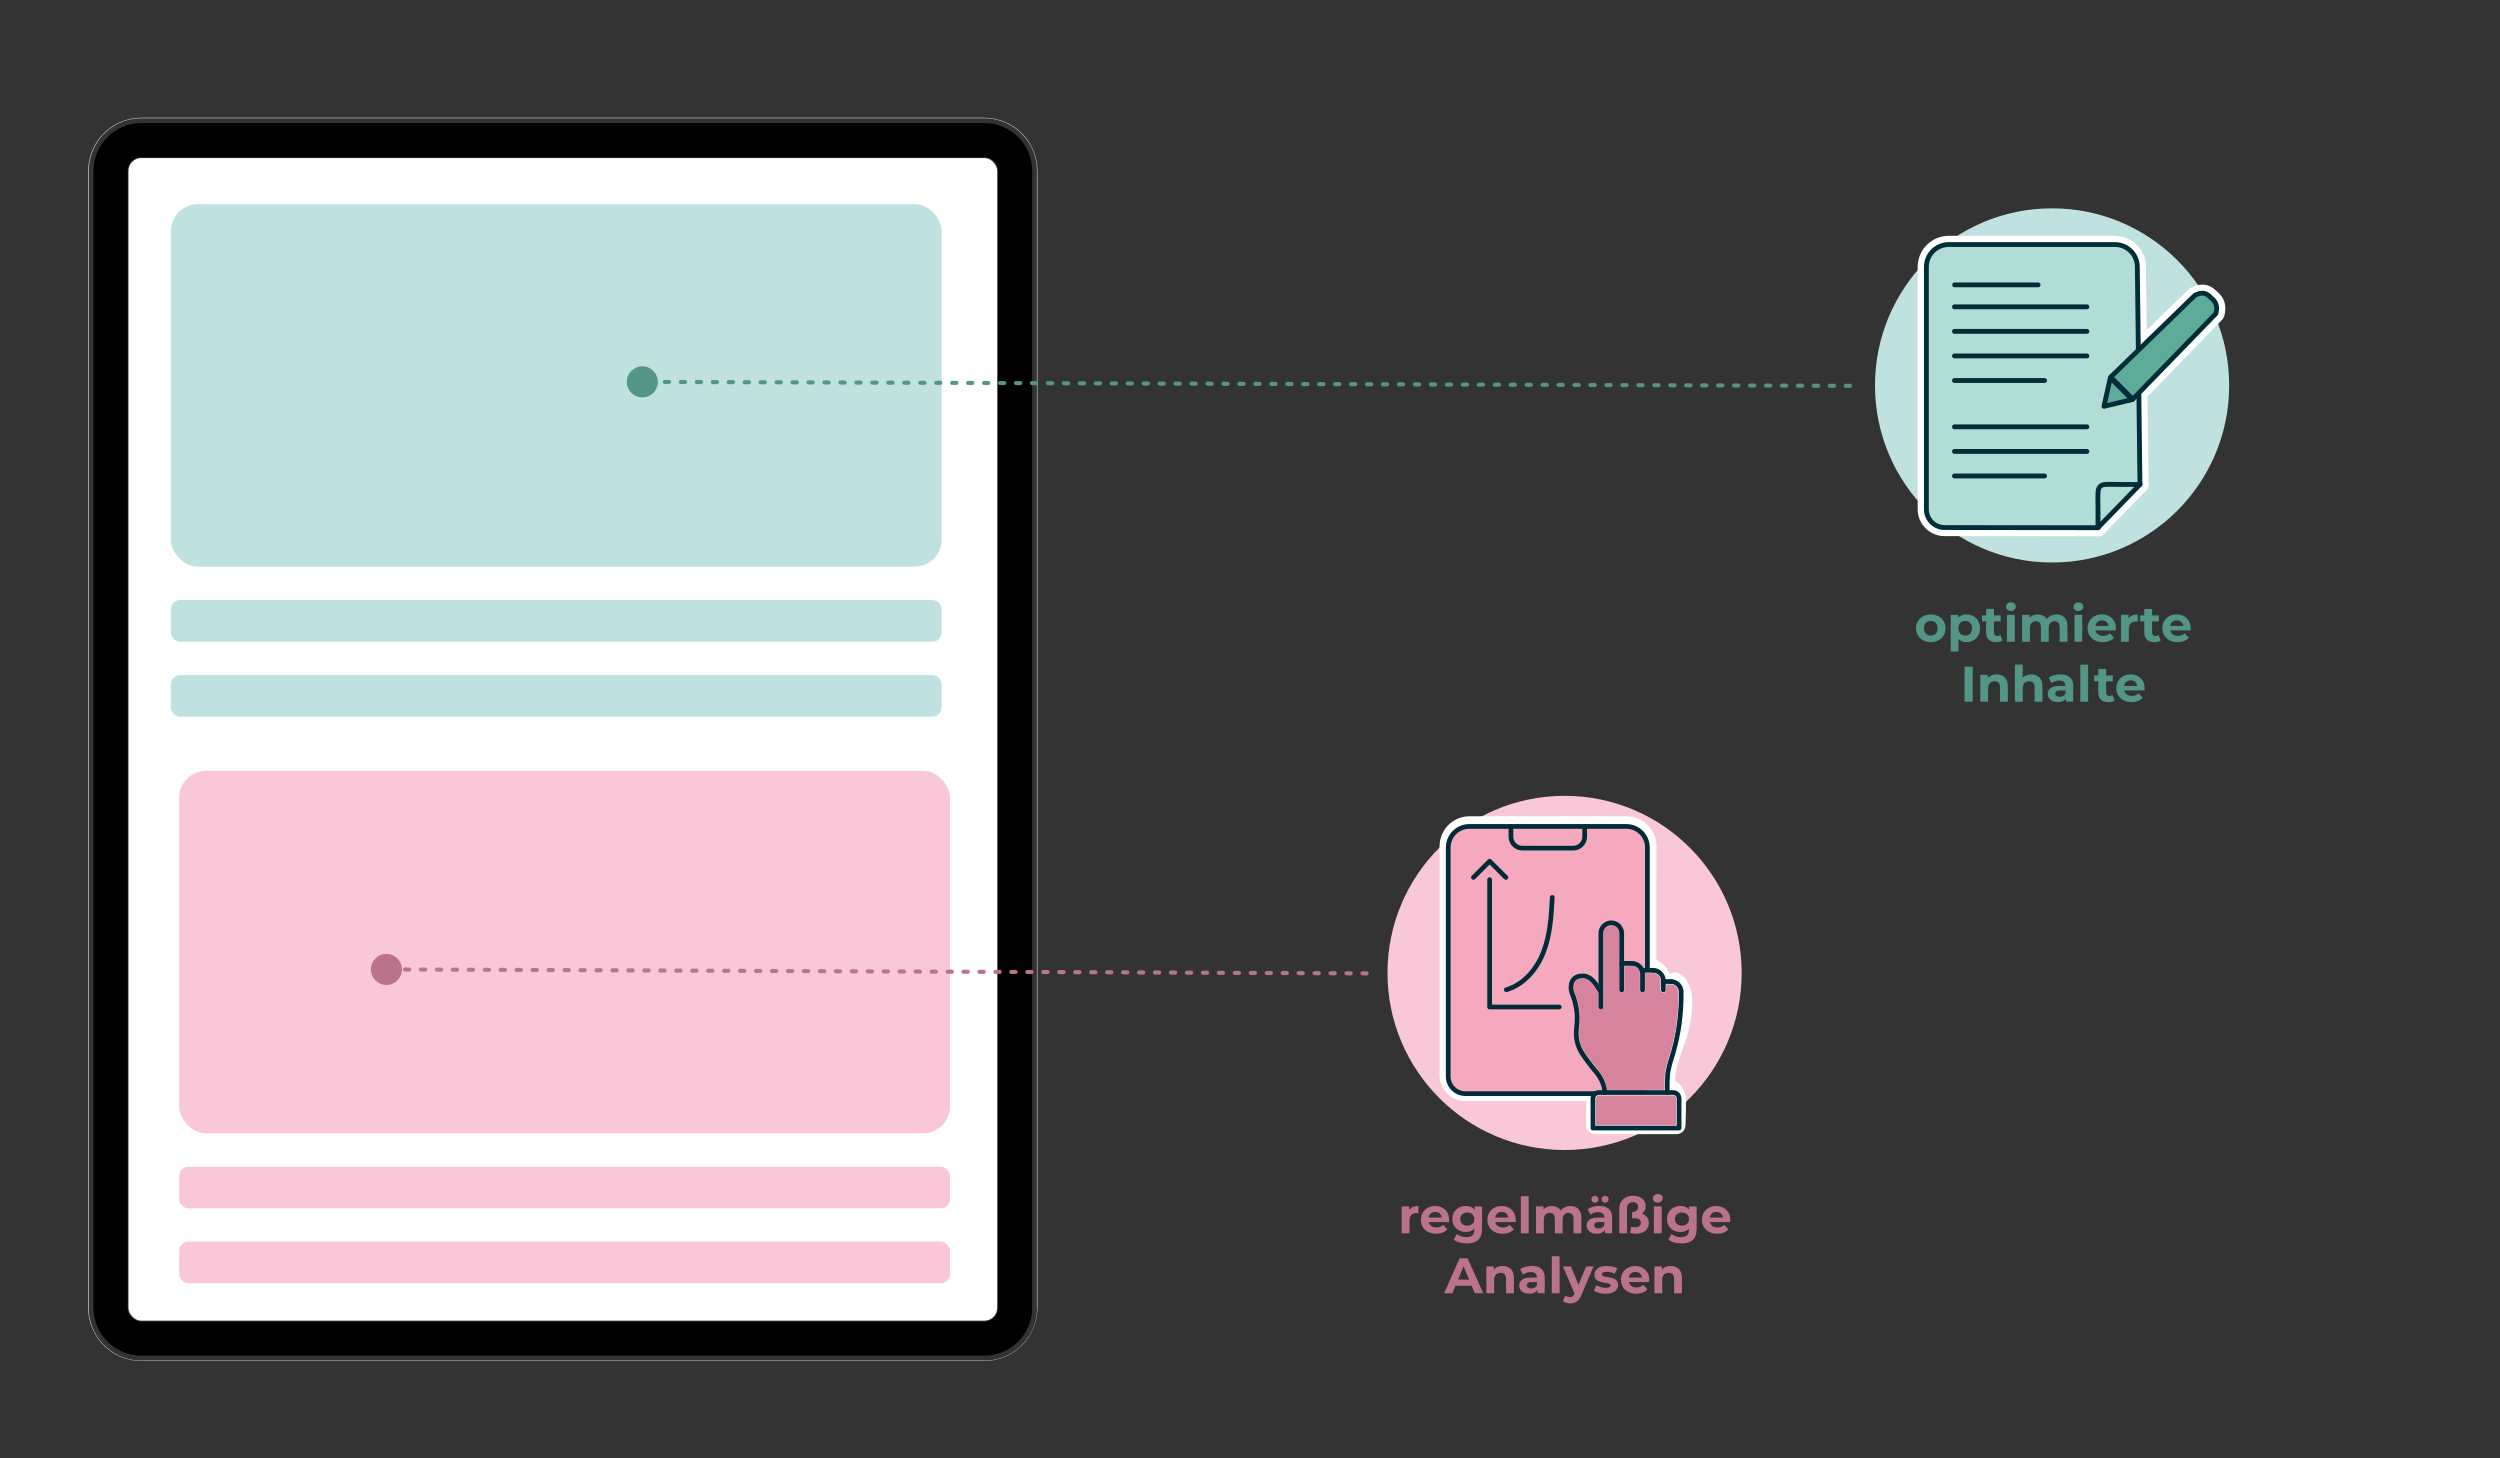 <?xml version="1.0" encoding="UTF-8"?><svg id="Ebene_1" xmlns="http://www.w3.org/2000/svg" viewBox="0 0 600 350"><rect x="0" y="0" width="600" height="350" fill="#333333" stroke="none"/><defs><style>.cls-1,.cls-2,.cls-3,.cls-4,.cls-5{stroke-miterlimit:10;}.cls-1,.cls-3,.cls-6{fill:#b2dcd6;}.cls-1,.cls-6,.cls-4,.cls-7,.cls-8,.cls-9,.cls-10,.cls-11{stroke-linecap:round;}.cls-1,.cls-6,.cls-4,.cls-8,.cls-10{stroke-width:1.16px;}.cls-1,.cls-6,.cls-4,.cls-10{stroke:#002d37;}.cls-12{fill:#ba738a;}.cls-13{fill:#f4a9be;}.cls-14{fill:#d6839e;}.cls-15,.cls-16{fill:#fff;}.cls-17,.cls-4,.cls-7,.cls-9,.cls-11{fill:none;}.cls-2{fill:#002d37;}.cls-2,.cls-3,.cls-16,.cls-5{stroke:#fff;}.cls-2,.cls-3,.cls-5{stroke-width:3px;}.cls-16{stroke-width:4.25px;}.cls-16,.cls-6,.cls-7,.cls-8,.cls-9,.cls-10,.cls-11{stroke-linejoin:round;}.cls-18{fill:#dfdfdf;}.cls-19{fill:#f8c8d8;}.cls-20{fill:#bfe2e0;}.cls-7{stroke:#ba738a;}.cls-7,.cls-11{stroke-dasharray:1 2.83;stroke-width:.99px;}.cls-8,.cls-9{stroke:#002b39;}.cls-8,.cls-10,.cls-5{fill:#5fab9a;}.cls-9{stroke-width:1.13px;}.cls-21{fill:#539687;}.cls-11{stroke:#539687;}</style></defs><path class="cls-17" d="M32.97,326.49c.31.02.63.04.94.04h202.34c.32,0,.63-.01.94-.04.09,0,.18-.02.27-.02.53-.05,1.05-.13,1.56-.25.1-.02.2-.04.29-.07.07-.02.14-.04.22-.05.91-.24,1.77-.59,2.58-1.01.09-.04.18-.09.26-.14.18-.1.35-.2.52-.31.08-.05.16-.1.24-.15s.16-.11.25-.16c.23-.15.45-.32.66-.49.1-.07.19-.15.28-.23.14-.11.28-.24.42-.36.08-.07.16-.15.24-.23.14-.13.28-.27.41-.41,0,0,0,0,.02-.02.27-.28.52-.57.76-.88,0,0,0-.01.02-.02.36-.46.69-.94.98-1.45.1-.17.2-.34.29-.52,0-.03.03-.05.04-.08.08-.15.15-.3.22-.45.09-.18.17-.36.24-.55.08-.19.15-.37.21-.56.07-.18.13-.37.18-.56v-.03c.06-.19.11-.38.16-.57.05-.2.09-.39.13-.59.04-.2.08-.41.11-.61.03-.18.05-.36.07-.53v-.09c.03-.29.05-.59.05-.88V40.69c0-.3-.03-.59-.05-.88v-.09c-.02-.18-.04-.36-.07-.53-.03-.2-.06-.41-.11-.61-.04-.2-.08-.4-.13-.59s-.1-.38-.16-.57v-.03c-.05-.19-.12-.37-.18-.56-.07-.19-.14-.37-.21-.56-.07-.18-.15-.37-.24-.55-.07-.15-.14-.3-.22-.45-.02-.03-.03-.05-.04-.08-.09-.18-.19-.35-.29-.52-.29-.51-.62-.99-.98-1.45,0,0,0,0-.02-.02-.24-.31-.5-.6-.76-.88,0,0,0,0-.02-.02-.13-.14-.27-.28-.41-.41-.08-.08-.16-.15-.24-.23-.14-.12-.28-.25-.42-.36-.09-.08-.18-.15-.28-.23-.21-.17-.44-.34-.66-.49-.08-.06-.16-.11-.25-.16-.08-.05-.16-.11-.24-.15-.17-.11-.34-.21-.52-.31-.09-.05-.17-.1-.26-.14-.81-.43-1.67-.77-2.58-1.01-.07-.02-.15-.04-.22-.05-.1-.03-.2-.05-.29-.07-.51-.12-1.03-.2-1.56-.25-.09,0-.18-.02-.27-.02-.31-.02-.63-.04-.94-.04H33.91c-.32,0-.63.01-.94.04-.1,0-.2.02-.3.03-.52.05-1.03.13-1.53.25-.1.02-.2.04-.3.07-.09.02-.18.04-.26.07-.89.24-1.74.58-2.54,1-.09.05-.18.09-.26.14-.35.2-.69.41-1.02.63-.07.05-.15.11-.23.16-.14.1-.28.21-.42.32-.36.28-.7.58-1.03.9-.07.07-.14.14-.21.21l-.11.11s-.07.07-.1.11c-.11.11-.21.22-.31.34-.09.11-.19.22-.28.33-.04.05-.08.09-.11.14-.02.03-.05.05-.07.09-.09.12-.19.24-.28.37,0,0-.01.02-.02.03-.11.15-.21.3-.31.46,0,.02-.02.03-.03.05-.1.15-.19.3-.28.46-.1.17-.2.34-.29.52-.02.03-.03.05-.04.08-.08.15-.15.3-.22.45-.09.18-.16.36-.24.55-.08.18-.15.37-.21.56-.2.57-.36,1.15-.48,1.75-.04.2-.08.41-.11.61-.03.18-.05.35-.07.53v.09c-.01.09-.02.18-.02.28-.01.11-.02.23-.02.34-.01.2-.02.39-.02.59v272.88c0,.2,0,.39.02.59,0,.11.01.23.02.34,0,.09,0,.19.02.28v.09c.02.18.04.35.07.53.03.2.06.41.11.61.11.6.27,1.19.48,1.75.07.19.14.38.21.56s.15.37.24.55c.07.15.14.3.22.45.02.03.03.05.04.08.09.18.19.35.29.52.09.16.18.31.28.46.01.02.02.03.03.05.1.15.2.31.31.46.01.01.02.02.02.03.09.12.18.25.28.37.02.03.04.06.07.09.04.05.07.09.11.14.09.11.18.23.28.33.1.12.2.23.31.34.03.04.06.07.1.11.03.04.07.07.11.11.07.07.14.14.21.21.33.32.67.62,1.03.9.14.11.28.21.42.32.08.05.16.11.23.16.33.23.67.44,1.02.63.09.05.17.09.26.14.8.42,1.65.76,2.54,1,.08.02.17.05.26.07.1.03.2.05.3.07.5.11,1.01.2,1.53.25.1.01.2.02.3.03v-.05ZM33.91,325.35c-6.32,0-11.47-5.14-11.47-11.47V41.01c0-6.32,5.14-11.47,11.47-11.47h202.34c6.32,0,11.47,5.14,11.47,11.47v272.88c0,6.32-5.14,11.47-11.47,11.47H33.91Z"/><path class="cls-18" d="M236.25,28.26H33.91c-7.03,0-12.75,5.72-12.75,12.75v272.88c0,7.03,5.72,12.75,12.75,12.75h202.33c7.03,0,12.75-5.72,12.75-12.75V41.01c0-7.03-5.72-12.75-12.75-12.75h0ZM248.89,313.88v.64c0,.12-.02.25-.03.37,0,.07,0,.14-.02.21v.09c-.02.18-.04.36-.06.53-.03.21-.06.41-.1.61-.04.2-.09.4-.14.59-.04.2-.1.39-.15.57v.03c-.06.19-.12.37-.18.56-.07.19-.14.38-.21.56-.08.18-.15.37-.24.55-.07.15-.14.3-.22.45-.02.02-.03.05-.04.08-.1.17-.19.35-.29.52-.3.51-.63.99-.99,1.45l-.02.02c-.25.31-.49.6-.76.88,0,0-.02,0-.02.02-.14.14-.27.28-.41.41-.08.08-.15.15-.24.23-.14.12-.28.25-.42.36-.09.08-.17.16-.28.23-.21.17-.44.33-.66.48-.08.06-.17.11-.25.17-.08.05-.16.1-.24.15-.17.11-.34.21-.52.31-.09.05-.17.1-.26.14-.81.43-1.67.78-2.57,1.02-.07.02-.14.04-.22.06-.1.02-.19.05-.29.07-.52.12-1.04.2-1.57.25-.1,0-.17.02-.27.02-.31.02-.63.04-.95.04H33.91c-.32,0-.64-.02-.95-.04-.1,0-.2-.02-.29-.02-.52-.06-1.03-.14-1.53-.25-.1-.02-.2-.05-.29-.07-.09-.02-.17-.04-.26-.06-.88-.25-1.74-.59-2.53-1.01-.09-.04-.17-.09-.26-.14-.35-.2-.69-.41-1.03-.64-.07-.06-.15-.1-.23-.16-.14-.1-.28-.21-.41-.32-.36-.28-.7-.58-1.03-.91-.08-.06-.14-.14-.21-.21-.04-.03-.08-.07-.11-.1-.03-.04-.06-.07-.1-.11-.11-.1-.21-.22-.31-.33-.09-.1-.18-.22-.27-.33l-.12-.14s-.05-.06-.06-.08c-.1-.13-.19-.25-.28-.37,0,0,0-.02-.02-.03-.1-.14-.21-.3-.31-.45,0-.02-.02-.03-.03-.05-.1-.15-.19-.3-.27-.46-.1-.17-.2-.34-.29-.52-.02-.03-.02-.06-.04-.08-.07-.15-.15-.3-.22-.45-.08-.18-.16-.37-.24-.55-.07-.18-.14-.37-.21-.56-.2-.56-.36-1.15-.47-1.75-.05-.21-.08-.41-.11-.61-.02-.18-.05-.35-.06-.53v-.15c0-.07-.02-.14-.02-.22-.02-.11-.02-.22-.02-.33-.02-.2-.02-.39-.02-.6V41.01c0-.2,0-.39.02-.59,0-.11,0-.22.02-.34,0-.07,0-.14.02-.22v-.14c.02-.18.04-.36.06-.53.03-.21.06-.41.11-.61.11-.6.27-1.18.47-1.75.07-.2.14-.38.21-.56.08-.18.16-.37.24-.55.07-.15.15-.3.22-.45.02-.02.02-.06.04-.08.1-.18.19-.35.29-.52.08-.16.17-.31.27-.46.02-.02.02-.03.03-.05.1-.15.21-.31.31-.46.02,0,.02-.02.02-.03.09-.12.18-.25.28-.37.02-.03.04-.06.06-.09.04-.04.08-.09.12-.14.09-.11.18-.23.27-.33.1-.12.2-.23.31-.34.03-.03.06-.07.1-.1.03-.03.07-.07.11-.11l.21-.21c.33-.32.67-.62,1.03-.9.14-.11.28-.21.41-.32.08-.06.16-.11.23-.16.33-.23.68-.44,1.03-.64.09-.05.17-.1.26-.14.79-.42,1.65-.76,2.53-1,.09-.02.17-.05.26-.06.1-.03.19-.06.29-.07.5-.11,1.01-.2,1.53-.25.1,0,.2-.02.29-.02.31-.02.63-.04.95-.04h202.33c.32,0,.64.02.95.04.1,0,.17.02.27.02.52.05,1.05.13,1.57.25.1.02.19.04.29.07.08.02.15.03.22.06.91.24,1.76.58,2.57,1.01.09.05.17.1.26.14.18.1.35.2.52.31.08.05.16.1.24.15.08.06.17.11.25.17.22.15.44.31.66.48.1.07.19.15.28.22.14.12.29.25.42.37.09.07.16.15.24.23.14.13.28.26.41.41l.02.02c.26.28.52.58.76.88l.02.02c.36.46.68.95.99,1.45.1.17.19.34.29.52,0,.02.02.06.04.08.08.15.15.3.22.45.09.18.16.37.24.55s.14.37.21.56c.06.18.12.37.18.56v.03c.06.18.11.37.15.56.05.2.1.4.14.6s.07.41.1.61c.02.17.05.35.06.53v.14c0,.06.02.1.02.16.02.12.02.24.03.37v273.51l.03-.03Z"/><rect class="cls-15" x="30.83" y="37.93" width="208.5" height="279.03" rx="3.08" ry="3.08"/><path d="M33.91,325.35h202.34c6.32,0,11.47-5.14,11.47-11.47V41.01c0-6.32-5.14-11.47-11.47-11.47H33.91c-6.32,0-11.47,5.14-11.47,11.47v272.88c0,6.32,5.14,11.47,11.47,11.47h0ZM33.91,317.16c-1.8,0-3.27-1.47-3.27-3.27V41.01c0-1.8,1.47-3.27,3.27-3.27h202.34c1.8,0,3.27,1.47,3.27,3.27v272.88c0,1.8-1.47,3.27-3.27,3.27H33.91Z"/><rect class="cls-20" x="41" y="49" width="185" height="87" rx="6.47" ry="6.47"/><rect class="cls-20" x="41" y="144" width="185" height="10" rx="2.2" ry="2.2"/><rect class="cls-20" x="41" y="162" width="185" height="10" rx="2.2" ry="2.2"/><rect class="cls-19" x="43" y="185" width="185" height="87" rx="6.47" ry="6.47"/><rect class="cls-19" x="43" y="280" width="185" height="10" rx="2.2" ry="2.2"/><rect class="cls-19" x="43" y="298" width="185" height="10" rx="2.2" ry="2.2"/><path class="cls-11" d="M444,92.6c-96.68-.32-193.36-.63-290.04-.95"/><path class="cls-21" d="M154.16,87.92c-2.06,0-3.74,1.66-3.74,3.72s1.66,3.74,3.72,3.74,3.74-1.66,3.74-3.72-1.66-3.74-3.72-3.74Z"/><path class="cls-7" d="M328,233.61c-78.49-.32-156.97-.63-235.46-.95"/><path class="cls-12" d="M92.75,228.93c-2.06,0-3.74,1.66-3.75,3.72,0,2.06,1.66,3.74,3.72,3.75,2.06,0,3.74-1.66,3.75-3.72,0-2.06-1.66-3.74-3.72-3.75Z"/><circle class="cls-20" cx="492.5" cy="92.5" r="42.5"/><path class="cls-3" d="M513.59,116.27c-.21-17.4-.42-34.81-.63-52.21,0-2.97-2.4-5.37-5.37-5.37h-39.89c-2.97,0-5.37,2.4-5.37,5.37v58.18c0,2.41,1.95,4.37,4.37,4.37,12.28.01,24.56.03,36.84.04"/><path class="cls-2" d="M503.52,127.21h0l-36.84-.04c-2.72,0-4.94-2.22-4.94-4.94v-58.18c0-3.28,2.67-5.95,5.95-5.95h39.89c3.28,0,5.95,2.67,5.95,5.95l.63,52.2c0,.32-.25.58-.57.58h0c-.32,0-.57-.25-.58-.57l-.63-52.21c0-2.65-2.15-4.8-4.79-4.8h-39.89c-2.64,0-4.79,2.15-4.79,4.79v58.18c0,2.09,1.7,3.79,3.79,3.79l36.84.04c.32,0,.58.26.58.58s-.26.58-.58.58h-.02Z"/><path class="cls-2" d="M503.3,127.17c-.22-.09-.36-.3-.36-.54v-4.43l-.02-1.31c-.04-3.01-.05-3.83.73-4.58.72-.69,1.44-.68,4.08-.64l1.31.02c1.95.02,3.52,0,4.52,0,.26,0,.45.14.54.35.09.21.05.46-.12.63l-10.07,10.37c-.16.16-.4.21-.61.13Z"/><path class="cls-5" d="M506.57,90.49c6.74-6.54,13.47-13.08,20.21-19.62.42-.23,1.58-.78,2.62-.35.41.17.75.47,1.16.85.34.31.76.68,1.03,1.12.61,1.01.37,2.22.23,2.76-6.65,6.85-13.3,13.7-19.95,20.55l-5.31-5.31h.01Z"/><path class="cls-2" d="M511.88,96.39c-.15,0-.3-.06-.41-.17l-5.31-5.31c-.11-.11-.17-.26-.17-.41s.06-.3.18-.41l20.21-19.62s.08-.07.13-.09c.65-.35,1.93-.87,3.12-.37.49.21.88.55,1.32.94.37.33.83.74,1.15,1.26.7,1.15.48,2.5.29,3.21-.03.09-.08.18-.14.25l-19.95,20.55c-.11.11-.26.17-.41.18h0ZM507.39,90.5l4.48,4.48,19.43-20.02c.13-.55.23-1.45-.2-2.16-.23-.37-.6-.7-.92-.99-.38-.34-.69-.61-1-.74-.72-.3-1.57.03-2.05.28l-19.73,19.16h-.01Z"/><circle class="cls-19" cx="375.5" cy="233.5" r="42.5"/><path class="cls-21" d="M463.37,154.11c-.68,0-1.29-.14-1.82-.43s-.95-.68-1.25-1.18-.46-1.07-.46-1.71.15-1.22.46-1.72c.3-.5.72-.89,1.25-1.18.53-.28,1.14-.43,1.82-.43s1.3.14,1.84.43c.54.28.96.68,1.26,1.18.3.5.46,1.07.46,1.72s-.15,1.22-.46,1.72c-.3.5-.72.89-1.26,1.18s-1.15.43-1.84.43h0ZM463.37,152.57c.32,0,.6-.07.85-.21s.44-.35.59-.62c.15-.27.22-.59.22-.96s-.07-.7-.22-.96c-.15-.26-.34-.47-.59-.61s-.52-.21-.83-.21-.59.07-.84.21-.45.34-.59.61-.22.58-.22.96.07.69.22.96.35.48.59.62.52.21.83.21h-.01Z"/><path class="cls-21" d="M468.17,156.34v-8.78h1.79v1.32l-.04,1.92.12,1.91v3.64h-1.87ZM471.97,154.11c-.54,0-1.01-.12-1.42-.36s-.73-.61-.95-1.1c-.23-.49-.34-1.11-.34-1.87s.11-1.38.32-1.87c.22-.49.53-.85.94-1.09.41-.24.89-.36,1.45-.36.62,0,1.17.14,1.65.41.48.28.87.66,1.15,1.16s.43,1.08.43,1.75-.14,1.27-.43,1.76c-.28.49-.67.88-1.15,1.15-.48.28-1.03.41-1.65.41h0ZM471.66,152.57c.31,0,.59-.07.83-.22.24-.14.44-.35.59-.62.15-.27.22-.59.22-.95s-.07-.7-.22-.96c-.15-.26-.34-.47-.59-.61-.24-.14-.52-.21-.83-.21s-.59.07-.84.21-.45.34-.59.61-.22.58-.22.96.07.69.22.95.35.47.59.62c.25.14.53.22.84.22Z"/><path class="cls-21" d="M475.68,149.14v-1.44h4.48v1.44h-4.48ZM479.09,154.11c-.76,0-1.35-.19-1.78-.58-.42-.39-.64-.97-.64-1.73v-5.66h1.88v5.63c0,.27.07.48.21.64.14.15.33.23.57.23.3,0,.56-.08.77-.24l.49,1.32c-.18.14-.41.24-.68.31s-.55.1-.83.1v-.02Z"/><path class="cls-21" d="M482.61,146.65c-.35,0-.64-.1-.85-.3-.22-.2-.32-.45-.32-.74s.11-.54.32-.74c.22-.2.5-.3.85-.3s.63.09.85.28.33.43.33.73-.11.57-.32.77c-.22.2-.5.31-.85.31h0ZM481.67,154.01v-6.46h1.87v6.46h-1.87Z"/><path class="cls-21" d="M493.55,147.46c.51,0,.97.1,1.36.31.4.2.71.52.93.94s.34.96.34,1.61v3.7h-1.87v-3.41c0-.52-.11-.9-.32-1.15s-.51-.37-.89-.37c-.28,0-.53.06-.74.19-.22.12-.38.31-.5.55s-.17.56-.17.95v3.24h-1.87v-3.41c0-.52-.11-.9-.32-1.15s-.52-.37-.92-.37c-.27,0-.52.06-.73.19s-.38.31-.5.55-.18.56-.18.95v3.24h-1.87v-6.46h1.79v1.75l-.34-.5c.22-.44.53-.77.95-1s.88-.34,1.4-.34c.59,0,1.11.15,1.56.45s.74.76.89,1.37l-.66-.18c.22-.5.56-.89,1.03-1.19s1.02-.45,1.64-.45h0Z"/><path class="cls-21" d="M498.81,146.65c-.35,0-.64-.1-.85-.3-.22-.2-.32-.45-.32-.74s.11-.54.32-.74c.22-.2.5-.3.85-.3s.63.09.85.28.33.43.33.73-.11.57-.32.77c-.22.2-.5.31-.85.31h0ZM497.87,154.01v-6.46h1.87v6.46h-1.87Z"/><path class="cls-21" d="M504.69,154.11c-.74,0-1.38-.14-1.93-.43s-.98-.68-1.28-1.18-.46-1.07-.46-1.71.15-1.21.44-1.72c.29-.5.7-.9,1.22-1.18s1.11-.43,1.77-.43,1.2.14,1.71.41.91.66,1.21,1.15c.3.5.44,1.09.44,1.79,0,.07,0,.15-.01.25,0,.09-.02.18-.02.26h-5.24v-1.09h4.26l-.73.32c0-.34-.06-.63-.19-.88-.14-.25-.32-.44-.56-.58s-.52-.21-.84-.21-.6.07-.85.21c-.24.14-.43.34-.57.59s-.2.55-.2.89v.29c0,.36.08.67.24.94.16.26.38.47.66.61s.62.21,1.01.21c.34,0,.63-.05.89-.16.26-.1.5-.26.71-.47l1,1.08c-.3.34-.67.59-1.12.77-.45.18-.96.27-1.55.27h-.01Z"/><path class="cls-21" d="M509.05,154.01v-6.46h1.79v1.84l-.25-.54c.19-.46.5-.8.92-1.04.42-.24.94-.35,1.55-.35v1.74c-.07-.02-.14-.03-.21-.04-.07,0-.13,0-.2,0-.53,0-.95.15-1.26.44-.31.3-.47.75-.47,1.37v3.05h-1.87,0Z"/><path class="cls-21" d="M513.64,149.14v-1.44h4.48v1.44h-4.48ZM517.05,154.11c-.76,0-1.35-.19-1.78-.58-.42-.39-.64-.97-.64-1.73v-5.66h1.88v5.63c0,.27.07.48.21.64.14.15.33.23.57.23.3,0,.56-.08.77-.24l.49,1.32c-.18.14-.41.24-.68.31s-.55.1-.83.1v-.02Z"/><path class="cls-21" d="M522.63,154.11c-.74,0-1.38-.14-1.93-.43s-.98-.68-1.28-1.18c-.3-.5-.46-1.07-.46-1.71s.15-1.21.44-1.72c.29-.5.7-.9,1.22-1.18.52-.28,1.11-.43,1.77-.43s1.2.14,1.71.41.91.66,1.21,1.15c.3.5.44,1.09.44,1.79,0,.07,0,.15-.01.25,0,.09-.02.18-.02.26h-5.24v-1.09h4.26l-.73.32c0-.34-.06-.63-.19-.88-.14-.25-.32-.44-.56-.58s-.52-.21-.84-.21-.6.07-.85.21c-.24.14-.43.34-.57.59s-.2.55-.2.89v.29c0,.36.08.67.24.94.16.26.38.47.66.61.28.14.62.21,1.01.21.34,0,.63-.05.89-.16.26-.1.5-.26.71-.47l1,1.08c-.3.34-.67.59-1.12.77-.45.18-.96.27-1.55.27h-.01Z"/><path class="cls-21" d="M471.49,168.41v-8.4h1.96v8.4h-1.96Z"/><path class="cls-21" d="M479.21,161.86c.51,0,.97.1,1.37.31.4.2.72.52.95.94s.35.96.35,1.61v3.7h-1.87v-3.41c0-.52-.11-.9-.34-1.15s-.55-.37-.97-.37c-.3,0-.56.06-.8.19s-.42.32-.55.56c-.13.25-.2.58-.2.98v3.19h-1.87v-6.46h1.79v1.79l-.34-.54c.23-.43.56-.76,1-1,.43-.23.92-.35,1.48-.35h0Z"/><path class="cls-21" d="M487.51,161.86c.51,0,.97.1,1.37.31.4.2.72.52.95.94s.35.96.35,1.61v3.7h-1.87v-3.41c0-.52-.11-.9-.34-1.15s-.55-.37-.97-.37c-.3,0-.56.06-.8.19s-.42.32-.55.56c-.13.25-.2.58-.2.98v3.19h-1.87v-8.9h1.87v4.24l-.42-.54c.23-.43.56-.76,1-1,.43-.23.92-.35,1.48-.35h0Z"/><path class="cls-21" d="M493.87,168.51c-.5,0-.92-.09-1.28-.26s-.64-.41-.83-.7c-.2-.3-.29-.63-.29-1s.09-.71.28-1,.49-.52.89-.68c.41-.16.94-.24,1.61-.24h1.7v1.08h-1.51c-.44,0-.74.07-.91.22s-.25.32-.25.54c0,.24.09.43.28.57.19.14.44.21.76.21s.61-.07.86-.22.43-.36.53-.66l.29.88c-.14.4-.38.71-.74.93s-.82.33-1.39.33h0ZM495.83,168.41v-1.26l-.12-.28v-2.26c0-.4-.12-.71-.37-.94-.24-.22-.62-.34-1.12-.34-.34,0-.68.05-1.01.16s-.62.25-.86.44l-.66-1.31c.35-.26.78-.45,1.27-.58s1-.2,1.51-.2c.98,0,1.75.23,2.29.7s.82,1.19.82,2.17v3.68h-1.75v.02Z"/><path class="cls-21" d="M499.28,168.41v-8.9h1.87v8.9h-1.87Z"/><path class="cls-21" d="M502.59,163.54v-1.44h4.48v1.44h-4.48ZM506,168.51c-.76,0-1.35-.19-1.78-.58-.42-.39-.64-.97-.64-1.73v-5.66h1.88v5.63c0,.27.07.48.21.64.14.15.33.23.57.23.3,0,.56-.08.77-.24l.49,1.32c-.18.14-.41.24-.68.31s-.55.1-.83.1v-.02Z"/><path class="cls-21" d="M511.58,168.51c-.74,0-1.38-.14-1.93-.43s-.98-.68-1.28-1.18-.46-1.07-.46-1.71.15-1.21.44-1.72c.29-.5.7-.9,1.22-1.18s1.11-.43,1.77-.43,1.2.14,1.71.41.91.66,1.21,1.15c.3.5.44,1.09.44,1.79,0,.07,0,.15-.01.25,0,.09-.02.18-.02.26h-5.24v-1.09h4.26l-.73.32c0-.34-.06-.63-.19-.88-.14-.25-.32-.44-.56-.58s-.52-.21-.84-.21-.6.07-.85.21c-.24.14-.43.34-.57.59s-.2.55-.2.89v.29c0,.36.08.67.24.94.16.26.38.47.66.61s.62.21,1.01.21c.34,0,.63-.05.89-.16.26-.1.5-.26.71-.47l1,1.08c-.3.34-.67.59-1.12.77-.45.18-.96.27-1.55.27h-.01Z"/><path class="cls-12" d="M336.4,295.99v-6.46h1.79v1.84l-.25-.54c.19-.46.5-.8.92-1.04.42-.24.94-.35,1.55-.35v1.74c-.07-.02-.14-.03-.21-.04-.07,0-.13-.01-.2-.01-.53,0-.95.15-1.26.44-.31.3-.47.75-.47,1.37v3.05h-1.87Z"/><path class="cls-12" d="M344.67,296.09c-.74,0-1.38-.14-1.93-.43-.55-.29-.98-.68-1.28-1.18s-.46-1.07-.46-1.71.15-1.21.44-1.72.7-.9,1.22-1.18,1.11-.43,1.77-.43,1.2.14,1.71.41c.51.27.91.66,1.21,1.15s.44,1.09.44,1.79c0,.07,0,.15-.01.25s-.02.18-.02.26h-5.24v-1.09h4.26l-.73.32c0-.34-.06-.63-.19-.88-.14-.25-.32-.44-.56-.58-.24-.14-.52-.21-.84-.21s-.6.07-.85.21c-.24.14-.43.34-.57.59s-.2.55-.2.89v.29c0,.36.08.67.24.94.16.26.38.47.66.61s.62.21,1.01.21c.34,0,.63-.05.89-.16.26-.1.5-.26.71-.47l1,1.08c-.3.34-.67.59-1.12.77-.45.18-.96.27-1.55.27h-.01Z"/><path class="cls-12" d="M351.77,295.68c-.58,0-1.12-.13-1.61-.39s-.88-.62-1.16-1.09c-.29-.47-.43-1.01-.43-1.64s.14-1.18.43-1.65.68-.83,1.16-1.09c.49-.26,1.02-.38,1.61-.38s1.05.11,1.46.33.73.56.97,1.03c.23.46.35,1.05.35,1.76s-.12,1.3-.35,1.76c-.23.46-.55.8-.97,1.03-.41.22-.9.34-1.46.34h0ZM352.07,298.42c-.61,0-1.19-.07-1.76-.22-.56-.15-1.03-.37-1.41-.67l.74-1.36c.28.23.63.41,1.04.55s.83.2,1.25.2c.66,0,1.14-.15,1.44-.44s.46-.74.46-1.32v-.96l.12-1.63-.04-1.64v-1.38h1.78v5.38c0,1.19-.31,2.07-.94,2.65-.62.57-1.52.86-2.69.86v-.02ZM352.15,294.16c.33,0,.62-.07.88-.2.26-.14.46-.32.6-.56s.22-.52.22-.83-.07-.6-.22-.83c-.14-.24-.34-.42-.6-.55-.26-.13-.55-.19-.88-.19s-.61.06-.87.19-.46.31-.61.55-.22.51-.22.83.07.59.22.83.35.43.61.56c.26.14.55.2.87.2Z"/><path class="cls-12" d="M360.64,296.09c-.74,0-1.38-.14-1.93-.43-.55-.29-.98-.68-1.28-1.18s-.46-1.07-.46-1.71.15-1.21.44-1.72.7-.9,1.22-1.18,1.11-.43,1.77-.43,1.2.14,1.71.41c.51.27.91.66,1.21,1.15s.44,1.09.44,1.79c0,.07,0,.15-.01.25s-.02.18-.02.26h-5.24v-1.09h4.26l-.73.32c0-.34-.06-.63-.19-.88-.14-.25-.32-.44-.56-.58-.24-.14-.52-.21-.84-.21s-.6.07-.85.21c-.24.14-.43.34-.57.59s-.2.55-.2.89v.29c0,.36.08.67.24.94.16.26.38.47.66.61s.62.21,1.01.21c.34,0,.63-.05.89-.16.26-.1.5-.26.71-.47l1,1.08c-.3.34-.67.59-1.12.77-.45.18-.96.27-1.55.27h-.01Z"/><path class="cls-12" d="M365.01,295.99v-8.9h1.87v8.9h-1.87Z"/><path class="cls-12" d="M376.89,289.44c.51,0,.97.1,1.36.31.4.2.71.52.93.94s.34.96.34,1.61v3.7h-1.87v-3.41c0-.52-.11-.9-.32-1.15s-.51-.37-.89-.37c-.28,0-.53.06-.74.19-.22.12-.38.31-.5.55s-.17.56-.17.95v3.24h-1.87v-3.41c0-.52-.11-.9-.32-1.15s-.52-.37-.92-.37c-.27,0-.52.06-.73.19s-.38.31-.5.55-.18.56-.18.95v3.24h-1.87v-6.46h1.79v1.75l-.34-.5c.22-.44.53-.77.95-1s.88-.34,1.4-.34c.59,0,1.11.15,1.56.45.45.3.74.76.89,1.37l-.66-.18c.22-.5.56-.89,1.03-1.19s1.02-.45,1.64-.45h0Z"/><path class="cls-12" d="M383.2,296.09c-.5,0-.92-.09-1.28-.26s-.64-.41-.83-.7c-.2-.3-.29-.63-.29-1s.09-.71.28-1,.49-.52.89-.68.94-.24,1.61-.24h1.7v1.08h-1.51c-.44,0-.74.07-.91.22-.16.14-.25.32-.25.54,0,.24.09.43.28.57s.44.21.76.21.61-.07.86-.22c.25-.14.43-.36.53-.66l.29.88c-.14.4-.38.71-.74.93s-.82.33-1.39.33h0ZM385.17,295.99v-1.26l-.12-.28v-2.26c0-.4-.12-.71-.37-.94-.24-.22-.62-.34-1.12-.34-.34,0-.68.05-1.01.16-.33.11-.62.25-.86.44l-.66-1.31c.35-.26.78-.45,1.27-.58s1-.2,1.51-.2c.98,0,1.75.23,2.29.7s.82,1.19.82,2.17v3.68h-1.75v.02ZM382.78,288.65c-.23,0-.43-.08-.59-.23-.16-.15-.24-.35-.24-.6s.08-.44.24-.59c.16-.16.36-.23.59-.23s.43.08.59.23c.16.16.25.35.25.59s-.08.45-.25.6c-.16.15-.36.23-.59.23ZM385.23,288.65c-.24,0-.44-.08-.6-.23-.16-.15-.24-.35-.24-.6s.08-.44.24-.59c.16-.16.36-.23.6-.23.22,0,.42.08.58.23.16.16.25.35.25.59s-.08.45-.25.6c-.16.15-.36.23-.58.23Z"/><path class="cls-12" d="M392.67,296.09c-.25,0-.5-.02-.77-.05-.26-.04-.49-.09-.67-.15l.24-1.48c.14.05.29.09.45.11.16.03.34.04.55.04.27,0,.5-.04.7-.13.19-.09.34-.21.46-.38.11-.16.17-.36.17-.59,0-.36-.13-.63-.39-.81s-.61-.27-1.06-.27h-.65v-1.49c.46-.02.81-.14,1.07-.36.26-.22.39-.52.39-.89,0-.34-.11-.62-.33-.82s-.53-.31-.93-.31c-.44,0-.78.12-1.03.37s-.37.61-.37,1.09v6.01h-1.87v-5.81c0-.7.15-1.29.44-1.76s.69-.83,1.18-1.07c.5-.24,1.05-.36,1.66-.36.64,0,1.19.11,1.64.33.46.22.81.52,1.05.9s.37.81.37,1.28c0,.37-.08.7-.23,1s-.36.55-.62.75-.54.36-.85.47c-.31.11-.62.16-.94.16l.46-.78c.58,0,1.08.09,1.52.28s.78.46,1.03.82c.25.36.37.79.37,1.31s-.13,1.01-.38,1.39c-.26.38-.61.68-1.06.88s-.97.31-1.57.31h-.03Z"/><path class="cls-12" d="M397.86,288.64c-.35,0-.64-.1-.85-.3s-.32-.45-.32-.74.11-.54.32-.74c.22-.2.5-.3.85-.3s.63.09.85.28.33.43.33.73-.11.57-.32.77c-.22.2-.5.31-.85.31h0ZM396.93,295.99v-6.46h1.87v6.46h-1.87Z"/><path class="cls-12" d="M403.27,295.68c-.58,0-1.12-.13-1.61-.39s-.88-.62-1.16-1.09c-.29-.47-.43-1.01-.43-1.64s.14-1.18.43-1.65.68-.83,1.16-1.09c.49-.26,1.02-.38,1.61-.38s1.05.11,1.46.33.73.56.97,1.03c.23.46.35,1.05.35,1.76s-.12,1.3-.35,1.76c-.23.46-.55.8-.97,1.03-.41.22-.9.34-1.46.34h0ZM403.58,298.42c-.61,0-1.19-.07-1.76-.22-.56-.15-1.03-.37-1.41-.67l.74-1.36c.28.23.63.41,1.04.55s.83.2,1.25.2c.66,0,1.14-.15,1.44-.44s.46-.74.46-1.32v-.96l.12-1.63-.04-1.64v-1.38h1.78v5.38c0,1.19-.31,2.07-.94,2.65-.62.57-1.52.86-2.69.86v-.02ZM403.66,294.16c.33,0,.62-.07.88-.2.26-.14.46-.32.6-.56s.22-.52.22-.83-.07-.6-.22-.83c-.14-.24-.34-.42-.6-.55-.26-.13-.55-.19-.88-.19s-.61.06-.87.19-.46.31-.61.55-.22.51-.22.83.07.59.22.83.35.43.61.56c.26.14.55.2.87.2Z"/><path class="cls-12" d="M412.14,296.09c-.74,0-1.38-.14-1.93-.43-.55-.29-.98-.68-1.28-1.18s-.46-1.07-.46-1.71.15-1.21.44-1.72.7-.9,1.22-1.18,1.11-.43,1.77-.43,1.2.14,1.71.41c.51.27.91.66,1.21,1.15s.44,1.09.44,1.79c0,.07,0,.15-.01.25s-.02.18-.02.26h-5.24v-1.09h4.26l-.73.32c0-.34-.06-.63-.19-.88-.14-.25-.32-.44-.56-.58-.24-.14-.52-.21-.84-.21s-.6.07-.85.21c-.24.14-.43.34-.57.59s-.2.55-.2.89v.29c0,.36.08.67.24.94.16.26.38.47.66.61s.62.21,1.01.21c.34,0,.63-.05.89-.16.26-.1.5-.26.71-.47l1,1.08c-.3.34-.67.59-1.12.77-.45.18-.96.27-1.55.27h-.01Z"/><path class="cls-12" d="M346.57,310.39l3.73-8.4h1.92l3.77,8.4h-2.04l-3.08-7.42h.78l-3.08,7.42h-2ZM348.46,308.59l.49-1.48h4.34l.5,1.48h-5.34.01Z"/><path class="cls-12" d="M360.66,303.84c.51,0,.97.1,1.37.31.4.2.72.52.95.94s.35.96.35,1.61v3.7h-1.87v-3.41c0-.52-.11-.9-.34-1.15s-.55-.37-.97-.37c-.3,0-.56.06-.8.19s-.42.32-.55.56c-.13.25-.2.58-.2.98v3.19h-1.87v-6.46h1.79v1.79l-.34-.54c.23-.43.56-.76,1-1,.43-.23.92-.35,1.48-.35h0Z"/><path class="cls-12" d="M367.02,310.49c-.5,0-.92-.09-1.28-.26s-.64-.41-.83-.7c-.2-.3-.29-.63-.29-1s.09-.71.28-1,.49-.52.89-.68c.41-.16.94-.24,1.61-.24h1.7v1.08h-1.51c-.44,0-.74.07-.91.22-.16.14-.25.32-.25.54,0,.24.09.43.28.57s.44.21.76.21.61-.07.86-.22c.25-.14.43-.36.53-.66l.29.88c-.14.4-.38.71-.74.93s-.82.33-1.39.33h0ZM368.99,310.39v-1.26l-.12-.28v-2.26c0-.4-.12-.71-.37-.94s-.62-.34-1.12-.34c-.34,0-.68.05-1.01.16-.33.11-.62.25-.86.44l-.66-1.31c.35-.26.78-.45,1.27-.58s1-.2,1.51-.2c.98,0,1.75.23,2.29.7s.82,1.19.82,2.17v3.68h-1.75v.02Z"/><path class="cls-12" d="M372.43,310.39v-8.9h1.87v8.9h-1.87Z"/><path class="cls-12" d="M376.86,312.82c-.33,0-.66-.05-.98-.16-.33-.1-.6-.25-.82-.43l.68-1.34c.14.14.31.24.5.31s.38.11.57.11c.26,0,.46-.06.62-.19s.3-.33.43-.62l.34-.79.14-.2,2.33-5.57h1.79l-2.92,6.85c-.21.53-.45.94-.71,1.23-.27.29-.56.5-.89.62s-.68.18-1.07.18h0ZM377.97,310.64l-2.87-6.71h1.92l2.24,5.41-1.3,1.3h0Z"/><path class="cls-12" d="M385.3,310.49c-.55,0-1.08-.07-1.58-.2s-.91-.3-1.21-.5l.61-1.33c.3.18.66.32,1.06.44s.8.17,1.19.17c.43,0,.74-.05.92-.16.18-.1.27-.25.27-.43,0-.15-.07-.27-.21-.34s-.32-.13-.55-.17c-.23-.04-.48-.08-.76-.12s-.56-.1-.83-.17c-.28-.07-.53-.17-.77-.31s-.42-.31-.56-.55c-.14-.23-.21-.53-.21-.9,0-.41.12-.77.36-1.09s.58-.56,1.02-.74.97-.26,1.6-.26c.45,0,.9.05,1.35.15s.83.24,1.15.41l-.64,1.33c-.3-.18-.61-.3-.93-.37s-.62-.11-.91-.11c-.43,0-.74.06-.94.17s-.29.26-.29.43c0,.16.07.28.22.37.14.08.33.15.56.19s.49.08.77.12.56.1.83.17.53.17.76.31c.24.13.42.31.56.55s.21.53.21.9c0,.39-.12.74-.36,1.05s-.59.55-1.04.73c-.45.18-1,.26-1.65.26h0Z"/><path class="cls-12" d="M392.7,310.49c-.74,0-1.38-.14-1.93-.43-.55-.29-.98-.68-1.28-1.18s-.46-1.07-.46-1.71.15-1.21.44-1.72c.29-.5.7-.9,1.22-1.18s1.11-.43,1.77-.43,1.2.14,1.71.41c.51.27.91.66,1.21,1.15.3.5.44,1.09.44,1.79,0,.07,0,.15-.01.25,0,.09-.02.18-.02.26h-5.24v-1.09h4.26l-.73.32c0-.34-.06-.63-.19-.88-.14-.25-.32-.44-.56-.58-.24-.14-.52-.21-.84-.21s-.6.07-.85.21-.43.34-.57.59-.2.55-.2.89v.29c0,.36.08.67.24.94s.38.47.66.61c.28.14.62.21,1.01.21.34,0,.63-.05.89-.16.26-.1.5-.26.71-.47l1,1.08c-.3.34-.67.59-1.12.77-.45.18-.96.27-1.55.27h-.01Z"/><path class="cls-12" d="M400.99,303.84c.51,0,.97.1,1.37.31.4.2.72.52.95.94s.35.96.35,1.61v3.7h-1.87v-3.41c0-.52-.11-.9-.34-1.15s-.55-.37-.97-.37c-.3,0-.56.06-.8.19s-.42.32-.55.56c-.13.25-.2.58-.2.98v3.19h-1.87v-6.46h1.79v1.79l-.34-.54c.23-.43.56-.76,1-1,.43-.23.92-.35,1.48-.35h0Z"/><path class="cls-1" d="M513.59,116.27c-.21-17.4-.42-34.81-.63-52.21,0-2.97-2.4-5.37-5.37-5.37h-39.89c-2.97,0-5.37,2.4-5.37,5.37v58.18c0,2.41,1.95,4.37,4.37,4.37,12.28.01,24.56.03,36.84.04"/><path class="cls-6" d="M503.52,126.64c0-.99.02-2.54,0-4.44-.04-3.94-.15-4.81.54-5.47.64-.61,1.38-.5,4.99-.46,1.95.02,3.53.01,4.54,0-3.36,3.46-6.71,6.91-10.07,10.37h0Z"/><line class="cls-4" x1="469.11" y1="68.37" x2="489.15" y2="68.37"/><line class="cls-4" x1="469.07" y1="73.64" x2="500.86" y2="73.64"/><line class="cls-4" x1="469.07" y1="79.53" x2="500.86" y2="79.53"/><line class="cls-4" x1="469.07" y1="85.42" x2="500.86" y2="85.42"/><line class="cls-4" x1="469.07" y1="91.32" x2="490.7" y2="91.32"/><line class="cls-4" x1="469.07" y1="102.44" x2="500.86" y2="102.44"/><line class="cls-4" x1="469.07" y1="108.34" x2="500.86" y2="108.34"/><line class="cls-4" x1="469.07" y1="114.23" x2="490.7" y2="114.23"/><path class="cls-8" d="M506.49,90.66c-.51,2.29-1.02,4.57-1.54,6.86,2.26-.54,4.52-1.08,6.78-1.62l-5.24-5.24Z"/><path class="cls-10" d="M506.57,90.49c6.74-6.54,13.47-13.08,20.21-19.62.42-.23,1.58-.78,2.62-.35.41.17.75.47,1.16.85.34.31.76.68,1.03,1.12.61,1.01.37,2.22.23,2.76-6.65,6.85-13.3,13.7-19.95,20.55l-5.31-5.31h.01Z"/><path class="cls-16" d="M395.43,261.81l-12.56-.1-.11,8.35h19.63s.18-4.67.11-6.05c-.16-3.37-2.66-2.17-2.58-5.05.15-5.59,3.03-8.41,3.93-15.82.84-6.92-1.91-7.63-1.91-7.63l-3.39,2.06s.77-3.32-.74-4.46c-1.51-1.15-2.42-1.52-2.42-1.52l.04-28.49c0-2.8-2.27-5.07-5.07-5.07h-37.67c-2.8,0-5.07,2.27-5.07,5.07v54.94c0,2.28,1.85,4.12,4.12,4.12h43.69"/><path class="cls-13" d="M395.13,262.11v-58.7c0-2.8-2.27-5.07-5.07-5.07h-37.67c-2.8,0-5.07,2.27-5.07,5.07v54.94c0,2.28,1.85,4.12,4.12,4.12h43.69"/><path class="cls-9" d="M389.21,237.59v-13.61c0-1.38-1.12-2.5-2.5-2.5h0c-1.38,0-2.5,1.12-2.5,2.5v17.71"/><path class="cls-9" d="M394.21,237.59v-3.87c0-1.38-1.12-2.5-2.5-2.5h0"/><path class="cls-9" d="M399.21,237.59v-2.22c0-1.38-1.12-2.5-2.5-2.5h0"/><path class="cls-9" d="M400.15,262.22c-.1-4.6.27-5.48.27-5.48,0,0,.22-1.15.69-2.61,1.45-4.51,2.24-9.21,2.36-13.95l.02-2.11c0-1.38-1.12-2.5-2.5-2.5h0"/><path class="cls-9" d="M384.02,237.77c-.55-.64-1.85-3.7-4.31-3.55h0c-1.48,0-2.26.84-2.51,1.67-.02.07-.04.15-.06.23-.2.84-.09,1.72.24,2.51.59,1.42,1.5,4.31.99,8.13-.29,2.21.23,4.46,1.5,6.3.8,1.17,1.77,2.49,2.77,3.71,0,0,2.48,2.45,2.48,5.44"/><line class="cls-9" x1="401" y1="235.57" x2="399.21" y2="235.57"/><line class="cls-9" x1="396.71" y1="232.87" x2="394.06" y2="232.87"/><line class="cls-9" x1="391.71" y1="231.21" x2="389.21" y2="231.21"/><path class="cls-9" d="M402.98,270.73v-7.1c0-.78-.63-1.42-1.42-1.42h-17.83c-.78,0-1.42.63-1.42,1.42v7.1h20.67Z"/><path class="cls-9" d="M395.38,232.5v-29.09c0-2.8-2.27-5.07-5.07-5.07h-37.67c-2.8,0-5.07,2.27-5.07,5.07v54.94c0,2.28,1.85,4.12,4.12,4.12h30.99"/><path class="cls-9" d="M362.62,198.33v2.48c0,1.51,1.23,2.74,2.74,2.74h12.22c1.51,0,2.74-1.23,2.74-2.74v-2.48"/><polyline class="cls-9" points="357.51 211.11 357.51 241.68 374.22 241.68"/><polyline class="cls-9" points="361.41 210.58 357.51 206.69 353.62 210.58"/><path class="cls-9" d="M361.52,237.53c4.25-1.22,7.38-5,8.95-9.13,1.58-4.13,1.84-8.62,2.08-13.03"/><path class="cls-14" d="M382.99,263.64v6.43h19.32v-6.43c0-.41-.33-.74-.74-.74h-17.83c-.41,0-.75.33-.75.74h0Z"/><path class="cls-14" d="M401,236.25h-1.12v1.34c0,.37-.3.67-.67.67s-.67-.3-.67-.67v-2.22c0-1.01-.82-1.83-1.83-1.83h-1.85c0,.06.02.11.02.17v3.87c0,.37-.3.67-.67.67s-.67-.3-.67-.67v-3.87c0-1.01-.82-1.83-1.83-1.83h-1.83v5.7c0,.37-.3.67-.67.67s-.67-.3-.67-.67v-13.61c0-1.01-.82-1.83-1.83-1.83s-1.83.82-1.83,1.83v17.71c0,.37-.3.67-.67.67s-.67-.3-.67-.67v-3.44c-.1-.15-.21-.33-.33-.54-.63-1.09-1.7-2.92-3.45-2.8-1.44,0-1.82.91-1.9,1.19-.02.06-.04.12-.05.19-.16.67-.08,1.39.21,2.1.75,1.8,1.53,4.73,1.04,8.48-.27,2.07.22,4.14,1.38,5.83.95,1.39,1.87,2.62,2.74,3.67.06.05,2.26,2.29,2.57,5.2h13.73c-.04-3.47.2-4.65.3-4.98.05-.23.28-1.3.71-2.64,1.42-4.42,2.21-9.05,2.33-13.76l.02-2.1c0-1-.82-1.82-1.83-1.82h0Z"/></svg>
